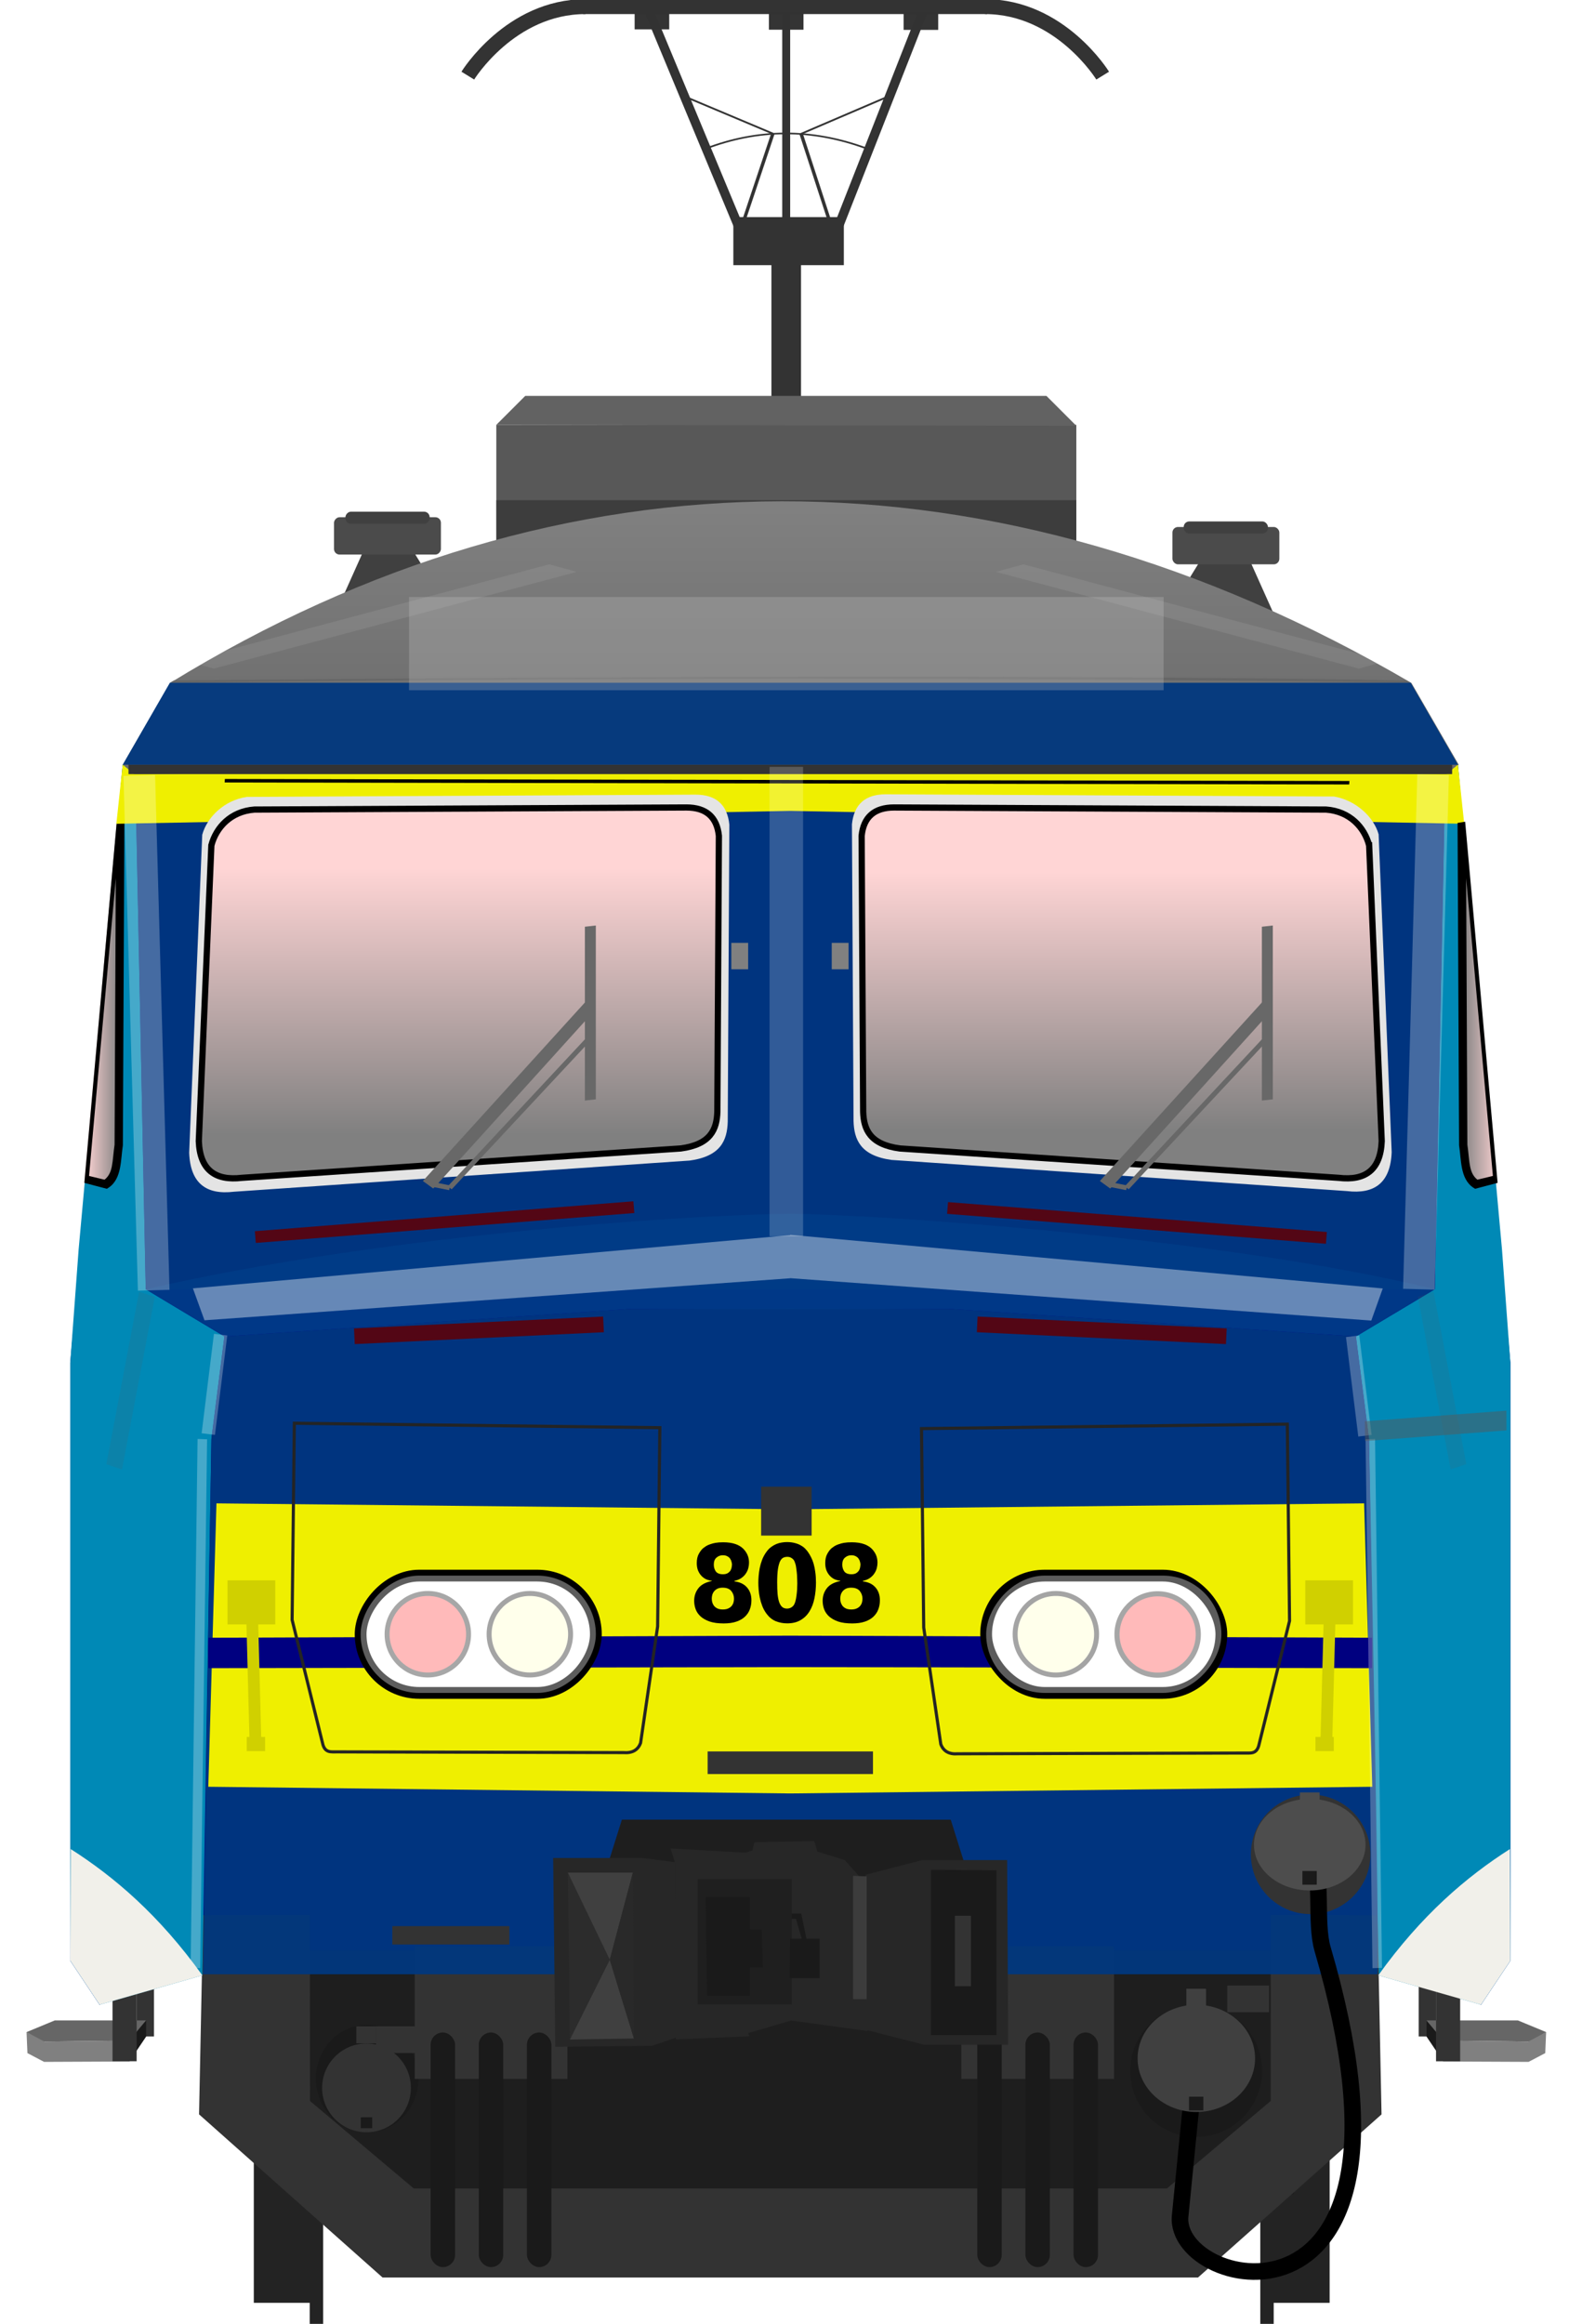 <?xml version="1.0" encoding="utf-8" standalone="no"?>
<!DOCTYPE svg PUBLIC "-//W3C//DTD SVG 1.1//EN" "http://www.w3.org/Graphics/SVG/1.1/DTD/svg11.dtd">
<svg version="1.1" xmlns="http://www.w3.org/2000/svg" height="490.67" width="331.46" xmlns:xlink="http://www.w3.org/1999/xlink">
<defs>
<linearGradient id="linearGradient7824">
<stop stop-color="#808080" offset="0"/>
<stop stop-color="#696969" offset="1"/>
</linearGradient>
<filter id="filter5894-3" style="color-interpolation-filters:sRGB" height="5.86" width="1.093" y="-2.43" x="-.046"><feGaussianBlur stdDeviation="1.084"/></filter>
<linearGradient id="linearGradient4798" y2="316.65" gradientUnits="userSpaceOnUse" y1="317.29" x2="169.78" x1="61.277"><stop stop-color="#ffd5d5" offset="0"/><stop stop-color="#808080" offset="1"/></linearGradient>
<linearGradient id="linearGradient7711" y2="146.87" xlink:href="#linearGradient4798" gradientUnits="userSpaceOnUse" x2="124.04" gradientTransform="translate(0 -.107)" y1="132.43" x1="124.04"/>
<linearGradient id="linearGradient7719" y2="147.1" xlink:href="#linearGradient4798" gradientUnits="userSpaceOnUse" x2="88.887" gradientTransform="translate(0 -.109)" y1="132.23" x1="88.887"/>
<linearGradient id="linearGradient7735" y2="80.468" xlink:href="#linearGradient4798" gradientUnits="userSpaceOnUse" x2="22.313" y1="80.468" x1="17.777"/>
<linearGradient id="linearGradient7743" y2="139.77" xlink:href="#linearGradient4798" gradientUnits="userSpaceOnUse" x2="144.57" y1="139.77" x1="146.71"/>
<linearGradient id="linearGradient7826" y2="33.845" xlink:href="#linearGradient7824" gradientUnits="userSpaceOnUse" x2="192.82" y1="33.845" x1="22.646"/>
<linearGradient id="linearGradient7828" y2="163.33" xlink:href="#linearGradient7824" gradientUnits="userSpaceOnUse" x2="161.6" y1="107.26" x1="161.6"/>
<filter id="filter1268" style="color-interpolation-filters:sRGB" height="3.038" width="1.607" y="-1.019" x="-.304"><feGaussianBlur stdDeviation="3.841"/></filter>
<filter id="filter1957" style="color-interpolation-filters:sRGB" height="1.237" width="4.311" y="-.118" x="-1.656"><feGaussianBlur stdDeviation="1.293"/></filter>
<filter id="filter2311" style="color-interpolation-filters:sRGB" height="3.123" width="1.153" y="-1.062" x="-.077"><feGaussianBlur stdDeviation="8.006"/></filter>
<filter id="filter3159" style="color-interpolation-filters:sRGB" height="1.101" width="3.035" y="-.051" x="-1.017"><feGaussianBlur stdDeviation="0.742"/></filter>
<filter id="filter3319" style="color-interpolation-filters:sRGB" height="1.352" width="2.388" y="-.176" x="-.694"><feGaussianBlur stdDeviation="0.414"/></filter>
<filter id="filter3747" style="color-interpolation-filters:sRGB" height="5.358" width="1.934" y="-2.179" x="-.467"><feGaussianBlur stdDeviation="1.541"/></filter>
<filter id="filter3839" style="color-interpolation-filters:sRGB" height="1.724" width="2.48" y="-.362" x="-.74"><feGaussianBlur stdDeviation="0.856"/></filter>
<filter id="filter3945" style="color-interpolation-filters:sRGB" height="1.126" width="3.052" y="-.063" x="-1.026"><feGaussianBlur stdDeviation="0.756"/></filter>
<filter id="filter3945-1" style="color-interpolation-filters:sRGB" height="1.126" width="3.052" y="-.063" x="-1.026"><feGaussianBlur stdDeviation="0.756"/></filter>
<filter id="filter4086-3-0" style="color-interpolation-filters:sRGB" height="3.176" width="1.3" y="-1.088" x="-.15"><feGaussianBlur stdDeviation="4.172"/></filter>
<filter id="filter3319-0" style="color-interpolation-filters:sRGB" height="1.352" width="2.388" y="-.176" x="-.694"><feGaussianBlur stdDeviation="0.414"/></filter>
<filter id="filter3839-9" style="color-interpolation-filters:sRGB" height="1.724" width="2.48" y="-.362" x="-.74"><feGaussianBlur stdDeviation="0.856"/></filter>
<filter id="filter3159-6" style="color-interpolation-filters:sRGB" height="1.101" width="3.035" y="-.051" x="-1.017"><feGaussianBlur stdDeviation="0.742"/></filter>
<filter id="filter3747-8" style="color-interpolation-filters:sRGB" height="5.358" width="1.934" y="-2.179" x="-.467"><feGaussianBlur stdDeviation="1.541"/></filter>
<filter id="filter4333" style="color-interpolation-filters:sRGB" height="1.355" width="1.283" y="-.178" x="-.142"><feGaussianBlur stdDeviation="4.175"/></filter>
</defs>
<g stroke-width=".265" transform="translate(1.48 359.26)">
<circle cy="-30.608" cx="244.74" r="0" fill="#f6a900"/>
<circle cy="-30.568" cx="244.74" r="0" fill="#b2dcd6"/>
<circle cy="-30.671" cx="244.74" r="0" fill="#0f0"/>
</g>
<g transform="matrix(3.779 0 0 3.779 5.594 0)">
<g transform="matrix(.265 0 0 .265 4.355 94.454)" fill="#232323">
<g transform="matrix(1.011,0,0,1.011,-39.189,-545.77)">
<g fill="#232323">
<g transform="translate(-1.67,4.427)">
<rect y="627.74" x="71.611" width="13.436" height="35.357"/>
<rect height="45.518" width="2.796" y="622.39" x="83.278" stroke-width="1.615"/>
</g>
<rect transform="scale(-1,1)" height="35.357" width="13.436" y="632.17" x="-294.42"/>
<rect transform="scale(-1,1)" height="45.518" width="2.796" y="626.82" x="-282.75" stroke-width="1.615"/>
</g>
<rect ry="0" height="70.45" width="209.55" y="574.49" x="77.401" fill="#1e1e1e"/>
</g>
</g>
<g transform="matrix(.195 0 0 .195 14.196 -10.288)">
<rect height="75.068" width="8.485" y="127.26" x="140.76" stroke-width="3.116" fill="#333"/>
<g stroke="#333" transform="matrix(3.82,0,0,2.541,-260.76,-204.93)" fill="none">
<path stroke-width=".262px" d="m105.22 116.48-2.517 11.314"/>
<path stroke-width=".188px" d="m105.22 116.48-6.966-4.403"/>
<path stroke-width=".262px" d="m107.34 116.5 2.448 11.291"/>
<path stroke-width=".188px" d="m107.34 116.5 6.873-4.426"/>
<path stroke-width=".182px" d="m100.17 118.18c3.886-2.229 7.918-2.355 12.125 0"/>
</g>
<g transform="matrix(4.465,0,0,4.465,-302.53,-471.18)">
<g stroke="#333" stroke-width=".681" transform="matrix(1.407,0,0,1.407,-49.007,4.812)" fill="none">
<path d="m96.793 80.282h18.447"/>
<path d="m96.907 80.282c-3.436 0-5.369 3.147-5.369 3.147"/>
<path d="m115.14 80.282c3.436 0 5.369 3.147 5.369 3.147"/>
</g>
<g transform="matrix(1 0 0 .665 .162 50.471)">
<rect height="4.638" width="7.094" y="121.51" x="96.674" fill="#333"/>
<g stroke="#333" stroke-width=".617" transform="translate(.344)" fill="none">
<path d="m90.919 101.64 5.928 21.424"/>
<path d="m108.51 101.64-5.601 21.424"/>
</g>
</g>
<path stroke="#333" stroke-width=".51" d="m100.23 118.06v13.557" fill="none"/>
</g>
<rect opacity=".99" height="5.268" width="9.916" y="56.006" x="140.04" stroke-width="3.82" fill="#333"/>
<g transform="matrix(3.82,0,0,3.82,-260.8,-326.67)" fill="#333">
<rect opacity=".99" height="1.379" width="2.596" y="100.15" x="94.855"/>
<rect opacity=".99" height="1.379" width="2.596" y="100.19" x="115.04"/>
</g>
</g>
<g transform="translate(-64.332,-83.613)">
<path d="m69.71 126.34-2.931 33.412v33.412l1.641 2.462 5.745-3.047h65.734l5.745 3.047 1.641-2.462v-33.41l-2.931-33.412z" fill="#000080"/>
<path d="m139.9 193.98-0.517-29.969-0.731-5.726s4.407-2.633 4.413-2.641l0.586-28.957 0.703-0.352 2.462 27.081 0.469 6.331v33.412l-1.641 2.462z" stroke-width=".439" fill="#0089b6"/>
<g transform="matrix(-1 0 0 1 216.11 .212)">
<path d="m129.04 116.01 1.276-2.073 2.551 0.08 2.073 4.625z" fill="#404040"/>
<rect ry=".31" height="2.086" width="5.976" y="112.3" x="128.61" fill="#4b4b4b"/>
<rect ry=".31" height=".677" width="4.708" y="111.99" x="129.24" fill="#404040"/>
</g>
<ellipse rx="2.868" ry="3.007" cy="199.75" cx="83.378" fill="#1a1a1a"/>
<path stroke-width=".116" d="m80.174 190.61-5.968 0.005-0.227 11.133 10.257 9.114h45.588l10.259-9.113-0.227-11.133-5.968-0.005v10.388l-5.803 4.891h-42.101l-5.803-4.891z" fill="#333"/>
<g transform="translate(-.216 .757)">
<path d="m129.04 116.01 1.276-2.073 2.551 0.08 2.073 4.625z" fill="#404040"/>
<rect ry=".31" height="2.086" width="5.976" y="112.3" x="128.61" fill="#4b4b4b"/>
<rect ry=".31" height=".677" width="4.708" y="111.99" x="129.24" fill="#404040"/>
</g>
<g transform="translate(-241.66,165.35)">
<path stroke-width=".424" d="m383.82 28.931v3.115h0.974v-3.115z" fill="#333"/>
<path d="m384.26 32.055 0.938 1.389 0.003-1.172-0.938-1.124z" fill="#1a1a1a"/>
<path stroke-width=".439" d="m390.95 31.804-1.583-0.655h-5.11l0.938 1.124 4.865 0.059z" fill="#666"/>
<path stroke-width=".439" d="m385.2 33.444 4.764 0.021 0.931-0.49 0.049-1.172-0.997 0.528-4.748-0.059z" fill="#808080"/>
<path stroke-width=".448" d="m384.79 28.931v4.502h1.348v-4.441z" fill="#333"/>
<g transform="translate(0 .089)">
<path stroke-width=".424" d="m313.12 28.841v3.115h-0.974v-3.115z" fill="#333"/>
<path d="m312.68 31.966-0.938 1.389-0.003-1.172 0.938-1.124z" fill="#1a1a1a"/>
<path stroke-width=".439" d="m305.99 31.715 1.583-0.655h5.1l-0.938 1.124-4.865 0.059z" fill="#666"/>
<path stroke-width=".439" d="m311.74 33.355-4.764 0.021-0.931-0.49-0.049-1.172 0.997 0.528 4.748-0.059z" fill="#808080"/>
<path stroke-width=".448" d="m312.15 28.841v4.502h-1.348v-4.441z" fill="#333"/>
</g>
</g>
<path d="m74.165 193.98 0.505-29.969 0.725-5.726s-4.399-2.633-4.396-2.642l-0.586-28.957-0.703-0.352-2.462 27.081-0.469 6.331v33.412l1.641 2.462z" stroke-width=".439" fill="#0089b6"/>
<path stroke-width=".439" d="m112.12 173.8 0.026 0.377 1.084-0.007 0.037-0.374z" fill="#333"/>
<g transform="matrix(.439 0 0 .439 59.776 104.4)" fill="#333">
<g transform="translate(69.607)">
<rect transform="matrix(2.28,0,0,2.28,10.385,-47.381)" height="7.4" width="8.527" y="108.66" x="21.681" fill="#333"/>
<g stroke-width=".451" transform="translate(-.129)" fill="#1a1a1a">
<rect ry="1.557" height="29.859" width="3.114" y="211.33" x="61.972"/>
<rect ry="1.557" height="29.859" width="3.114" y="211.33" x="68.103"/>
<rect ry="1.557" height="29.859" width="3.114" y="211.33" x="74.235"/>
</g>
</g>
<rect transform="matrix(2.28,0,0,2.28,10.385,-47.381)" height="7.4" width="8.527" y="108.66" x="21.681" fill="#333"/>
<g stroke-width=".451" transform="translate(-.129)" fill="#1a1a1a">
<rect ry="1.557" height="29.859" width="3.114" y="211.33" x="61.972"/>
<rect ry="1.557" height="29.859" width="3.114" y="211.33" x="68.103"/>
<rect ry="1.557" height="29.859" width="3.114" y="211.33" x="74.235"/>
</g>
</g>
<path d="m106.89 156.71v0.001l-8.947 0.041-22.548 1.533c0.003-0-0.725 5.726-0.725 5.726l-0.477 29.91h65.657c0.171-0.183-0.467-29.91-0.467-29.91l-0.735-5.726-22.547-1.533-8.948-0.041v-0.001l-0.127 0.001z" fill-opacity=".941" stroke-width=".116" fill="#00387f"/>
<path stroke-width=".116" d="m74.952 167.61-0.456 15.834 32.491 0.373h0.088l32.49-0.373-0.456-15.834-32.078 0.331z" fill="#efef00"/>
<path d="m97.617 185.28-2.24 7.132h22.863l-2.24-7.13z" fill="#1e1e1e"/>
<rect transform="scale(-1,1)" height=".791" width="1.026" y="180.66" x="-77.672" stroke-width=".439" fill="#d0d000"/>
<g stroke-width=".116">
<path d="m106.9 175v0.001l-32.398 0.116v1.7l32.525-0.058 32.524 0.058v-1.7l-32.398-0.116v-0.001l-0.125 0.001z" fill="#000080"/>
<path fill-opacity=".941" d="m106.95 126.46-36.54 0.234 0.587 28.957s72.069-0.008 72.062 0l0.586-28.957-36.54-0.234z" fill="#00387f"/>
<path fill-opacity=".941" d="m71 155.65 4.408 2.635 22.548-1.533h18.149l22.547 1.533 4.409-2.635c-11.882-2.94-31.898-4.215-36.031-4.215-4.19 0-21.985 0.982-36.03 4.215z" fill="#003c87"/>
</g>
<g fill="none">
<path stroke="#530615" stroke-width=".658" d="m98.286 151.06-21.161 1.671"/>
<path stroke="#242424" stroke-width=".174" d="m99.739 163.38-0.124 11.108-0.953 6.508c-0.15 0.404-0.472 0.577-0.953 0.539l-15.999-0.041c-0.333-0.009-0.707 0.092-0.829-0.497l-1.699-6.88 0.124-10.984z"/>
<path stroke="#d0d000" stroke-width=".658" d="m76.955 174.26 0.176 6.682"/>
</g>
<rect ry="0" transform="scale(-1,1)" height="2.462" width="2.667" y="171.91" x="-78.239" stroke-width=".439" fill="#d0d000"/>
<g transform="matrix(.439 0 0 .439 59.776 104.4)">
<g stroke-linejoin="bevel" stroke-width="1.5">
<rect ry="7.465" transform="scale(-1,1)" height="14.93" width="29.955" stroke="#000" y="153.18" x="-82.884" fill="#fff"/>
<circle stroke-width=".631" cy="160.64" transform="scale(-1,1)" stroke="#707070" cx="-74.478" r="5.187" fill="#ffffe0"/>
<circle r="5.187" fill-opacity=".424" cy="160.64" transform="scale(-1,1)" stroke="#747474" cx="-61.485" stroke-width=".631" fill="#f00"/>
<rect ry="7.465" fill-opacity=".365" transform="scale(-1,1)" height="14.93" width="29.955" y="153.18" x="-82.884" fill="#fff"/>
</g>
<path d="m22.124 98.374 0.189-40.632-0.472-0.189-4.063 45.168 2.74 0.661c1.462-0.928 1.318-3.141 1.606-5.008z" fill="url(#linearGradient7735)"/>
</g>
<rect height="8.11" width="32.425" y="107.35" x="90.596" fill="#585858"/>
<path d="m90.596 111.56h32.425v3.585h-32.421z" fill="#3d3d3d"/>
<g transform="matrix(.439 0 0 .439 59.776 104.4)" fill="url(#linearGradient7826)">
<path stroke-width=".439" fill="url(#linearGradient7828)" d="m159.44 105.85c-44.2 0.08-87.745 12.94-129.14 38.35l-9.972 17.27 2.436 2 138.62-1.1 138.62 1.1 2.45-2-9.99-17.27c-43.98-25.72-88.82-38.42-133.02-38.35z" transform="matrix(.603 0 0 .603 10.385 -47.381)"/>
</g>
<path stroke="#530615" stroke-width=".877" d="m96.589 157.61-13.927 0.663" fill="none"/>
<g transform="matrix(.439 0 0 .439 59.776 104.4)">
<path d="m21.878 57.231 0.966 0.152-0.191 41.033-0.006 0.039c-0.137 0.889-0.172 1.913-0.367 2.879-0.195 0.965-0.58 1.924-1.478 2.494l-0.189 0.121-2.868-0.755zm-0.124 7.189-3.408 37.893 1.971 0.477c0.476-0.366 0.77-0.892 0.926-1.664 0.167-0.827 0.208-1.824 0.354-2.787z"/>
<circle stroke-width=".798" cy="218.38" cx="53.676" r="5.651" fill="#333"/>
<rect ry="0" height="1.391" width="1.461" y="222.12" x="52.945" fill="#1a1a1a"/>
</g>
<rect height=".791" width="1.026" y="180.66" x="136.39" stroke-width=".439" fill="#d0d000"/>
<path stroke-width=".116" d="m69.357 129.64 37.674-0.72 37.674 0.72-0.351-3.304-0.648 0.528-36.539-0.348h-0.273l-36.539 0.348-0.644-0.528z" fill="#efef00"/>
<path stroke-width=".439" d="m139.92 130.23 0.73 17.757c-0.067 1.723-0.968 2.356-2.494 2.175l-25.46-1.74c-1.736-0.236-2.098-1.126-2.129-2.175l-0.09-16.577c0.114-1.114 0.74-1.677 1.886-1.678l25.063 0.124c1.228 0.206 2.23 1.153 2.494 2.113z" fill="#e4e4e4"/>
<path stroke="#000" stroke-width=".348" d="m139.39 130.84 0.703 16.53c-0.064 1.625-0.933 2.223-2.403 2.052l-24.533-1.641c-1.673-0.222-2.022-1.062-2.052-2.052l-0.086-15.417c0.11-1.051 0.713-1.582 1.817-1.583l24.151 0.117c1.333 0.099 2.139 1 2.403 1.994z" fill="url(#linearGradient7711)"/>
<g transform="matrix(.439 0 0 .439 59.776 104.4)" fill="none">
<path stroke="#530615" stroke-width="1.5" d="m127.67 106.39 48.242 3.809"/>
<path stroke="#242424" stroke-width=".397" d="m124.35 134.47 0.283 25.324 2.173 14.836c0.341 0.921 1.077 1.315 2.173 1.228l36.475-0.095c0.76-0.021 1.611 0.211 1.89-1.134l3.874-15.686-0.283-25.041z"/>
<path stroke="#d0d000" stroke-width="1.5" d="m176.3 159.28-0.401 15.234"/>
</g>
<g stroke-linejoin="bevel" stroke-width="1.5" transform="matrix(.439 0 0 .439 59.776 104.4)">
<rect ry="7.465" height="14.93" width="29.955" stroke="#000" y="153.18" x="132.58" fill="#fff"/>
<circle r="5.187" cy="160.64" stroke="#707070" cx="141.46" stroke-width=".631" fill="#ffffe0"/>
<circle stroke-width=".653" fill-opacity=".424" cy="160.67" stroke="#747474" cx="154.42" r="5.176" fill="#f00"/>
<rect ry="7.465" fill-opacity=".363" transform="scale(-1,1)" height="14.93" width="29.955" y="153.18" x="-162.54" fill="#fff"/>
</g>
<rect ry="0" height="2.462" width="2.667" y="171.91" x="135.82" stroke-width=".439" fill="#d0d000"/>
<rect transform="rotate(-90)" height="2.824" width="2.732" y="105.4" x="-169.41" stroke-width=".833" fill="#333"/>
<g stroke-width=".439">
<path d="m144.58 147.55-0.083-17.823 0.207-0.083 1.782 19.813-1.202 0.29c-0.642-0.407-0.578-1.378-0.705-2.197z" fill="url(#linearGradient7743)"/>
<rect height="1.264" width="9.243" y="181.47" x="102.41" fill="#333"/>
</g>
<path stroke="#530615" stroke-width=".877" d="m117.48 157.61 13.927 0.663" fill="none"/>
<circle stroke-width=".418" cy="199.32" cx="129.72" r="3.687" fill="#1a1a1a"/>
<g transform="matrix(.439 0 0 .439 59.776 104.4)">
<path d="m193.58 57.231-0.966 0.152 0.191 41.033 0.006 0.039c0.137 0.889 0.172 1.913 0.367 2.879 0.195 0.965 0.58 1.924 1.478 2.494l0.189 0.121 2.868-0.755zm0.124 7.189 3.408 37.893-1.971 0.477c-0.476-0.366-0.77-0.892-0.926-1.664-0.167-0.827-0.208-1.824-0.354-2.787z"/>
<path d="m32.759 58.883-1.664 40.482c0.152 3.928 2.207 5.372 5.686 4.958l58.042-3.966c3.958-0.537 4.784-2.568 4.854-4.958l0.205-37.791c-0.259-2.54-1.686-3.822-4.299-3.825l-57.138 0.29c-2.868 0.408-5.08 2.583-5.685 4.81z" fill="#e4e4e4"/>
<g transform="translate(-1.206)">
<path d="m100.26 157.49q0.417 0 0.686-0.128 0.282-0.128 0.441-0.327 0.172-0.213 0.233-0.455 0.061-0.242 0.061-0.455 0-0.555-0.343-0.982-0.343-0.427-1.103-0.427-0.392 0-0.662 0.128-0.257 0.128-0.429 0.341-0.159 0.199-0.233 0.455-0.061 0.242-0.061 0.47 0 0.185 0.049 0.427 0.061 0.242 0.208 0.455 0.159 0.213 0.429 0.356 0.282 0.142 0.723 0.142zm0.012-4.482q0.404 0 0.637-0.157 0.233-0.157 0.343-0.356 0.11-0.199 0.135-0.398 0.037-0.213 0.037-0.299 0-0.171-0.061-0.384-0.049-0.213-0.184-0.398-0.123-0.185-0.355-0.299-0.221-0.128-0.564-0.128-0.466 0-0.809 0.299-0.343 0.285-0.343 0.896 0 0.498 0.257 0.868 0.27 0.356 0.907 0.356zm-1.421 0.825q-0.392-0.043-0.747-0.199-0.343-0.171-0.6-0.455-0.257-0.285-0.417-0.683-0.147-0.398-0.147-0.911 0-0.726 0.27-1.195 0.27-0.484 0.576-0.726 0.147-0.114 0.343-0.242 0.208-0.128 0.502-0.228 0.294-0.114 0.698-0.185 0.417-0.071 0.98-0.071 0.429 0 0.845 0.057 0.417 0.057 0.796 0.199 0.38 0.142 0.698 0.384 0.319 0.242 0.564 0.626 0.38 0.569 0.38 1.337 0 0.313-0.086 0.669-0.086 0.356-0.306 0.683-0.208 0.327-0.564 0.583t-0.894 0.37v0.071q1.041 0.128 1.593 0.768 0.564 0.64 0.564 1.636 0 0.626-0.208 1.167-0.196 0.526-0.625 0.925-0.417 0.398-1.09 0.626-0.674 0.228-1.605 0.228-1.066 0-1.789-0.242-0.723-0.256-1.164-0.655-0.441-0.413-0.625-0.925-0.184-0.512-0.184-1.053 0-0.911 0.527-1.594 0.539-0.697 1.715-0.925z"/>
<path d="m107.18 154.12q0 0.797 0.049 1.409 0.061 0.598 0.196 1.01 0.147 0.413 0.38 0.626 0.245 0.213 0.625 0.213 0.282 0 0.539-0.142 0.27-0.157 0.404-0.441 0.135-0.285 0.208-0.697 0.073-0.427 0.11-0.825 0.037-0.398 0.037-0.697 0.012-0.313 0.012-0.398 0-0.185-0.012-0.47 0-0.299-0.025-0.626-0.025-0.341-0.073-0.669-0.037-0.341-0.098-0.612-0.037-0.128-0.098-0.299-0.049-0.185-0.172-0.341-0.123-0.157-0.319-0.256-0.184-0.114-0.478-0.114-0.257 0-0.49 0.1-0.233 0.1-0.417 0.441-0.172 0.341-0.282 1.01-0.098 0.655-0.098 1.779zm-2.401-0.043q0-0.356 0.037-0.825 0.037-0.484 0.135-1.01 0.11-0.541 0.306-1.067 0.208-0.541 0.539-0.996 0.282-0.398 0.613-0.64 0.331-0.242 0.674-0.384 0.355-0.142 0.686-0.185 0.343-0.057 0.637-0.057 0.6 0 1.041 0.128 0.453 0.114 0.772 0.313 0.331 0.185 0.539 0.413 0.221 0.228 0.355 0.427 0.208 0.299 0.392 0.669 0.184 0.356 0.319 0.825 0.135 0.47 0.208 1.053 0.086 0.583 0.086 1.323 0 1.067-0.196 2.006-0.184 0.939-0.625 1.651-0.429 0.711-1.139 1.124-0.698 0.413-1.715 0.413-0.735 0-1.433-0.27-0.686-0.285-1.164-0.925-0.355-0.47-0.564-1.01-0.208-0.541-0.319-1.081-0.11-0.541-0.147-1.024-0.037-0.498-0.037-0.868z"/>
<path d="m116.62 157.49q0.417 0 0.686-0.128 0.282-0.128 0.441-0.327 0.172-0.213 0.233-0.455 0.061-0.242 0.061-0.455 0-0.555-0.343-0.982-0.343-0.427-1.103-0.427-0.392 0-0.662 0.128-0.257 0.128-0.429 0.341-0.159 0.199-0.233 0.455-0.061 0.242-0.061 0.47 0 0.185 0.049 0.427 0.061 0.242 0.208 0.455 0.159 0.213 0.429 0.356 0.282 0.142 0.723 0.142zm0.012-4.482q0.404 0 0.637-0.157 0.233-0.157 0.343-0.356 0.11-0.199 0.135-0.398 0.037-0.213 0.037-0.299 0-0.171-0.061-0.384-0.049-0.213-0.184-0.398-0.123-0.185-0.355-0.299-0.221-0.128-0.564-0.128-0.466 0-0.809 0.299-0.343 0.285-0.343 0.896 0 0.498 0.257 0.868 0.27 0.356 0.907 0.356zm-1.421 0.825q-0.392-0.043-0.747-0.199-0.343-0.171-0.6-0.455-0.257-0.285-0.417-0.683-0.147-0.398-0.147-0.911 0-0.726 0.27-1.195 0.27-0.484 0.576-0.726 0.147-0.114 0.343-0.242 0.208-0.128 0.502-0.228 0.294-0.114 0.698-0.185 0.417-0.071 0.98-0.071 0.429 0 0.845 0.057 0.417 0.057 0.796 0.199 0.38 0.142 0.698 0.384 0.319 0.242 0.564 0.626 0.38 0.569 0.38 1.337 0 0.313-0.086 0.669-0.086 0.356-0.306 0.683-0.208 0.327-0.564 0.583t-0.894 0.37v0.071q1.041 0.128 1.593 0.768 0.564 0.64 0.564 1.636 0 0.626-0.208 1.167-0.196 0.526-0.625 0.925-0.417 0.398-1.09 0.626-0.674 0.228-1.605 0.228-1.066 0-1.789-0.242-0.723-0.256-1.164-0.655-0.441-0.413-0.625-0.925t-0.184-1.053q0-0.911 0.527-1.594 0.539-0.697 1.715-0.925z"/>
</g>
</g>
<path stroke="#000" stroke-width=".348" d="m74.668 130.84-0.703 16.53c0.064 1.625 0.933 2.223 2.403 2.052l24.533-1.641c1.673-0.222 2.022-1.062 2.052-2.052l0.086-15.417c-0.11-1.051-0.713-1.582-1.817-1.583l-24.151 0.117c-1.323 0.1-2.138 1-2.401 1.99z" fill="url(#linearGradient7719)"/>
<rect transform="matrix(-1.123 -.002 -.013 .182 182.56 117.95)" height="1.071" filter="url(#filter5894-3)" width="55.98" y="51.516" x="38.826"/>
<circle cy="187.22" cx="136.12" r="3.341" fill="#333"/>
<path stroke="#000" stroke-width=".928" d="m136.17 186.82c0.659 1.748 0.177 4.188 0.621 5.702 6.61 22.567-8.38 19.154-7.967 14.908l0.922-9.295" fill="none"/>
<ellipse rx="3.283" ry="2.995" cy="198.62" cx="129.73" stroke-width=".496" fill="#404040"/>
<ellipse rx="3.118" ry="2.558" cy="186.68" cx="136.07" stroke-width=".439" fill="#4d4d4d"/>
<rect ry="0" height=".765" width=".803" y="200.76" x="129.32" fill="#1a1a1a"/>
<rect ry="0" height=".765" width=".803" y="188.15" x="135.66" fill="#1a1a1a"/>
<g fill="#333">
<rect y="196.83" width="1.1" height=".95" x="82.771"/>
<rect ry="0" height="1.491" width="2.333" y="196.83" x="83.871"/>
<rect y="191.23" width="6.543" height="1.027" x="84.784"/>
</g>
<g transform="translate(0,-1.058)">
<g stroke-width=".439">
<g fill="#272727">
<path d="m93.775 188.48 0.117 10.551 5.393-0.053 1.407-0.475-0.117-9.789-1.817-0.234z"/>
<path d="m111.24 189.42 0.059 8.675 3.224 0.821h4.689l-0.059-10.317h-4.746z"/>
<path d="m100.34 187.95 4.162 0.234 0.41-0.117 0.117-0.469 3.341-0.059 0.176 0.586 1.524 0.469 0.997 1.114 0.293 8.441-4.279-0.586-2.403 0.703 0.059 0.176-4.103 0.176-0.059-9.906z"/>
</g>
<path d="m94.595 189.3 0.117 9.32 2.228-4.455z" fill="#2c2c2c"/>
<path d="m94.595 189.3h3.634l-1.29 4.865z" fill="#404040"/>
<path d="m96.94 194.17-2.228 4.455 3.576-0.059z" fill="#404040"/>
<path d="m98.23 189.3 0.059 9.261-1.348-4.396z" fill="#292929"/>
<path d="m101.85 189.66v7.005h5.264v-7.01z" fill="#1f1f1f"/>
</g>
<g transform="matrix(.439 0 0 .439 59.776 104.4)" fill="#1a1a1a">
<path d="m107.83 198.6h1.203l0.668 3.207h1.67v5.011h-3.809l0.067-5.011h1.47l-0.735-2.539c-0.003-0.009-0.535 0-0.535 0z"/>
<path d="m96.856 196.5h5.67v4.111h1.465l0.165 4.843h-1.63v3.591h-5.481z"/>
<path d="m125.55 193.03v21.047h8.352v-20.981z"/>
</g>
<path stroke-width=".439" d="m110.54 189.48v6.888h0.762v-6.858z" fill="#3c3c3c"/>
<rect height="3.938" width=".901" y="191.71" x="116.23" fill="#333"/>
</g>
<path d="m90.596 107.35 1.617-1.617h29.137l1.671 1.671z" fill="#626262"/>
<rect ry="0" height="1.491" width="2.333" y="194.55" x="131.46" fill="#333"/>
<rect height=".95" width="1.1" y="194.73" x="129.17" fill="#404040"/>
<path d="m72.58 121.63-0.232 0.132c23.072-0.295 46.192-0.317 69.365 0l-0.23-0.13c-24.189-0.454-68.896 0-68.896 0z" fill="#666"/>
<rect height=".586" width="1.1" y="183.76" x="135.52" stroke-width=".786" fill="#4d4d4d"/>
</g>
<rect height=".528" width="73.995" y="42.723" x="5.702" fill="#333"/>
<g transform="matrix(1.145,0,0,1.011,77.466,21.85)" fill="#808080">
<g transform="translate(-38.597,-1.242)">
<path stroke-width=".347" fill="#686868" d="m23.145 43.31 8.156-10.171-0.026 1.067s-7.627 9.559-7.625 9.519z" transform="translate(.202 1.587)"/>
<rect transform="matrix(-0 1 .992 -.125 .202 1.587)" height=".539" width="9.607" y="31.305" x="33.171" stroke-width=".179" fill="#686868"/>
<path stroke="#686868" stroke-width=".254px" d="m24.658 45.274 6.962-8.446" fill="none"/>
<path stroke="#686868" stroke-width=".265px" d="m24.658 45.274-0.787-0.178" fill="#808080"/>
</g>
<g transform="translate(-71.65,-1.242)">
<path stroke-width=".347" fill="#686868" d="m23.145 43.31 8.156-10.171-0.026 1.067s-7.627 9.559-7.625 9.519z" transform="translate(.202 1.587)"/>
<rect transform="matrix(-0 1 .992 -.125 .202 1.587)" height=".539" width="9.607" y="31.305" x="33.171" stroke-width=".179" fill="#686868"/>
<path stroke="#686868" stroke-width=".254px" d="m24.658 45.274 6.962-8.446" fill="none"/>
<path stroke="#686868" stroke-width=".265px" d="m24.658 45.274-0.787-0.178" fill="#808080"/>
</g>
</g>
<path fill-opacity=".941" d="m8.016 38.149h69.367l2.641 4.579-74.643-0.003z" fill="#00387f"/>
<rect fill-opacity=".262" transform="matrix(1.39 0 0 .576 -19.442 15.151)" height="9.049" filter="url(#filter1268)" width="30.348" y="31.601" x="29.372" fill="#ccc"/>
<g transform="matrix(1 0 0 .854 -1.271 10.851)">
<g transform="translate(.487)">
<path d="m161.11 260.61v0.07l-126 11.23 2.445 6.74 123.56-8.87v-0.02l122.58 8.95 2.42-6.78-125.01-11.32z" fill-opacity=".402" transform="matrix(.265 0 0 .31 .783 -12.708)" filter="url(#filter2311)" fill="#fff"/>
</g>
</g>
<rect fill-opacity=".195" height="26.23" filter="url(#filter1957)" width="1.874" y="42.847" x="41.54" fill="#fff"/>
<g transform="translate(-0.202,-3.6622e-6)">
<g transform="translate(45.359 -.225)">
<rect fill-opacity=".271" transform="matrix(-.992 -.123 -.123 .992 104.33 -83.388)" height="5.6" filter="url(#filter3319-0)" width=".75" y="174.11" x="117.79" fill="#fff"/>
<rect fill-opacity=".137" transform="matrix(-.746 -.251 -.287 1.509 99.316 -159.39)" height="6.388" filter="url(#filter3839-9)" width="1.173" y="173.32" x="117.37" fill="#585858"/>
<rect fill-opacity=".271" transform="matrix(-.531 -.018 -.011 .841 3.925 17.116)" height="35.136" filter="url(#filter3159-6)" width="1.002" y="77.072" x="71.823" fill="#fff"/>
</g>
<rect fill-opacity=".271" transform="rotate(-7.059,-709.93,479.67)" height="5.6" filter="url(#filter3319)" width=".75" y="174.11" x="117.79" fill="#fff"/>
<rect fill-opacity=".137" transform="matrix(.746 -.251 .287 1.509 -59.317 -159.62)" height="6.388" filter="url(#filter3839)" width="1.173" y="173.32" x="117.37" fill="#585858"/>
<rect fill-opacity=".271" transform="matrix(.531 -.018 .011 .841 36.074 16.892)" height="35.136" filter="url(#filter3159)" width="1.002" y="77.072" x="71.823" fill="#fff"/>
<path filter="url(#filter3747)" fill="#585858" d="m82.934 78.817-7.915 0.595 0.014 1.103 7.904-0.595z" fill-opacity=".48"/>
</g>
<g transform="translate(-0.192,-3.6622e-6)" fill="#fff">
<rect fill-opacity=".266" transform="rotate(1.583,78.429,57.658)" height="28.76" filter="url(#filter3945)" width="1.767" y="43.278" x="77.545"/>
<rect fill-opacity=".271" transform="matrix(-1 .028 .028 1 83.715 -2.145)" height="28.76" filter="url(#filter3945-1)" width="1.767" y="43.278" x="77.545"/>
</g>
<g fill="#fff" transform="translate(-1.104,-3.6622e-6)" fill-opacity=".082">
<rect ry="0" transform="matrix(.593 -.158 .198 .054 -35.826 45.831)" height="7.772" filter="url(#filter4333)" width="34.209" y="31.162" x="66.942"/>
<rect ry="0" transform="matrix(-.593 -.158 -.198 .054 122.99 45.831)" height="7.772" filter="url(#filter4086-3-0)" width="34.209" y="31.162" x="66.942"/>
</g>
<path d="m2.471 103.31c2.425 1.547 4.937 3.678 7.362 7.057l-5.745 1.64-1.641-2.462z" fill="#f1f0ea"/>
<path d="m82.93 103.31c-2.425 1.547-4.937 3.678-7.362 7.057l5.745 1.64 1.641-2.462z" fill="#f1f0ea"/>
</g>
<g transform="matrix(3.779 0 0 3.779 5.754 -2.036)" fill="#808080">
<g transform="matrix(1.145,0,0,1.011,80.427,21.889)">
<rect transform="rotate(90)" height=".822" width="1.46" y="35.044" x="30.989"/>
</g>
<g transform="matrix(1.145,0,0,1.011,86.04,21.889)">
<rect transform="rotate(90)" height=".822" width="1.46" y="35.044" x="30.989"/>
</g>
</g>
</svg>
